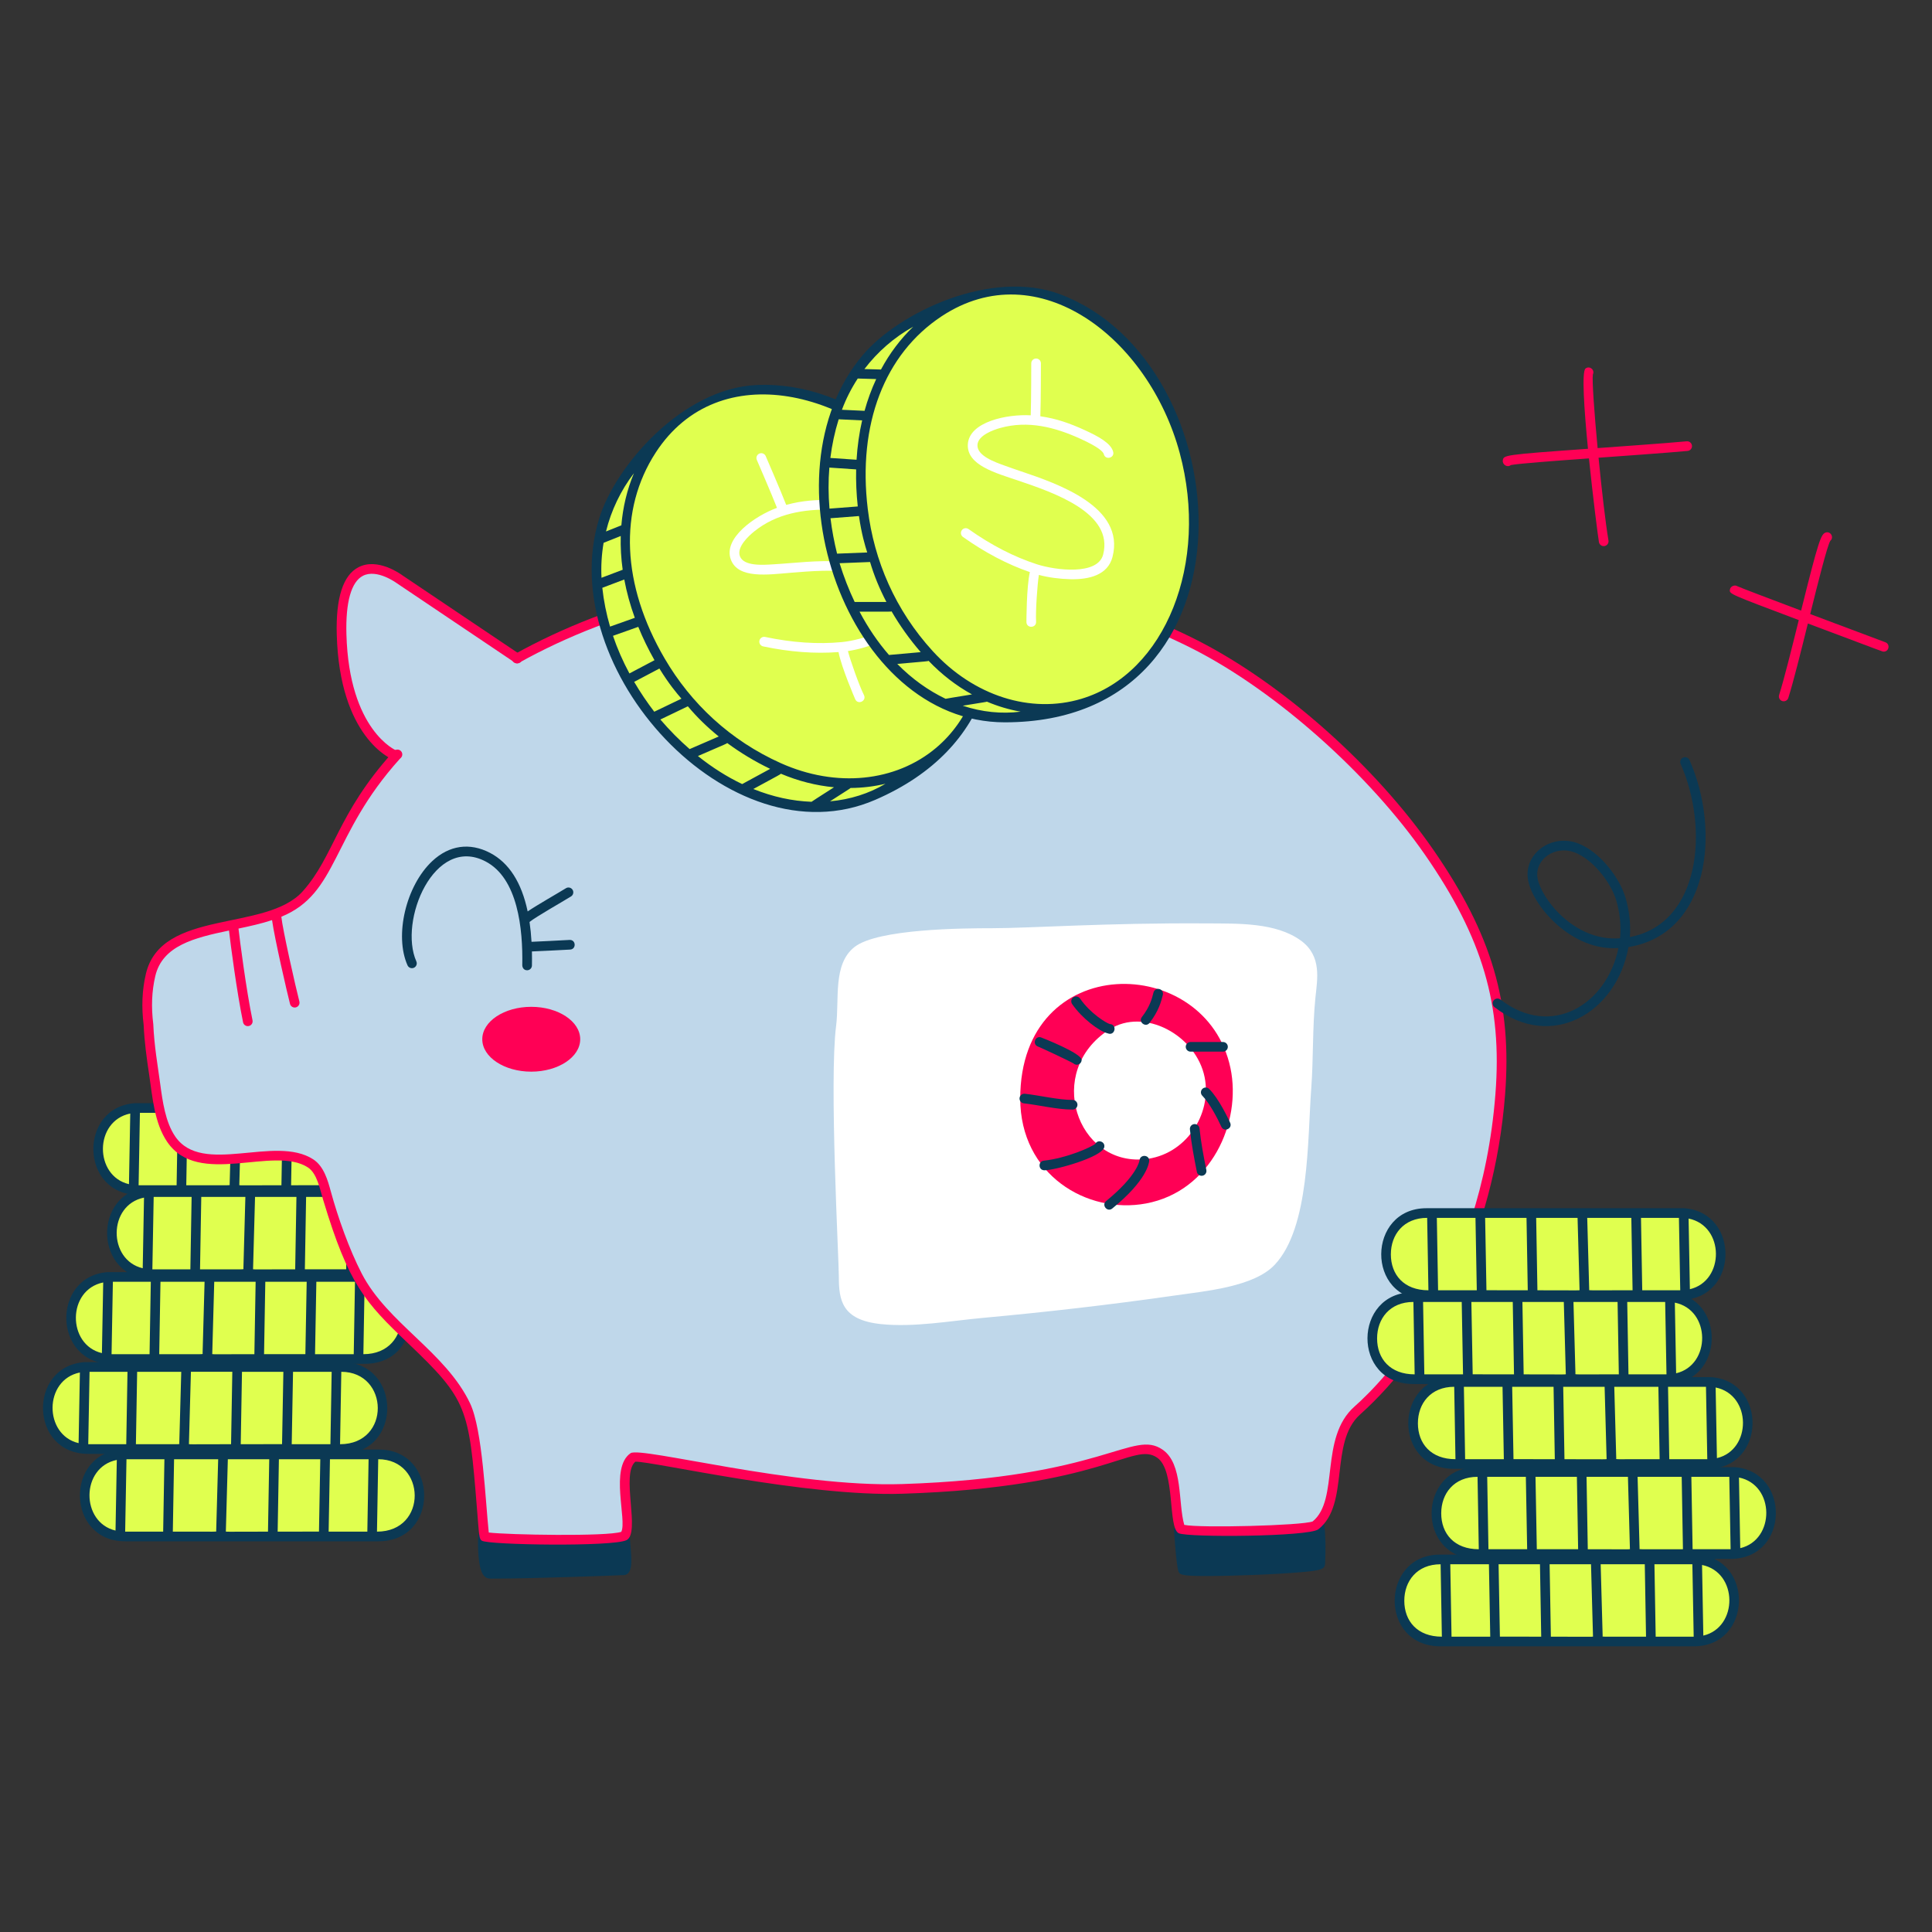 <?xml version="1.0" encoding="UTF-8"?> <svg xmlns="http://www.w3.org/2000/svg" fill="none" viewBox="0 0 200 200" id="Bank-Account--Streamline-Manchester"><rect x="0" y="0" width="200" height="200" fill="#333333" stroke="none"/><desc> Bank Account Streamline Illustration: https://streamlinehq.com </desc><g id="bank-account--finance-money-bank-account"><g id="coin stack 2"><g id="group"><path id="vector" fill="#e0ff4f" d="M13.993 114.7h26.63c5.314 0 5.791 8.13 -0.071 8.496 -26.729 0 -26.402 0.052 -26.773 -0.071 -5.257 -0.809 -4.592 -8.081 0.214 -8.425Z" stroke-width="1"></path><path id="vector_2" fill="#0b3954" d="M14.35 123.697h26.202c6.396 0 6.254 -9.496 0.071 -9.496 0 0 -26.654 0 -26.666 0.001 -5.87 0.419 -5.7 9.494 0.393 9.495Zm20.062 -1.005 -4.277 0.005 0.129 -7.496h4.284l-0.136 7.491Zm1.136 -7.491h4l-0.129 7.496h-4.006l0.136 -7.496h-0.001Zm-6.414 7.496c-4.705 0 -4.363 0.043 -4.361 -0.058l0.205 -7.438h4.285l-0.129 7.496Zm-5.36 -0.085c-0.004 0.121 0.518 0.085 -4.491 0.085l0.129 -7.496h4.565l-0.204 7.411h0.001Zm-5.491 0.085h-3.934l0.136 -7.496h3.927l-0.129 7.496Zm22.134 0 0.129 -7.496c4.957 0 5.156 7.496 -0.129 7.496Zm-26.933 -7.424 -0.133 7.313c-3.616 -0.85 -3.616 -6.555 0.133 -7.313Z" stroke-width="1"></path></g><g id="group_2"><path id="vector_3" fill="#e0ff4f" d="M15.417 123.404h26.63c5.314 0 5.791 8.13 -0.071 8.496 -26.729 0 -26.402 0.052 -26.773 -0.071 -5.257 -0.809 -4.592 -8.081 0.214 -8.425Z" stroke-width="1"></path><path id="vector_4" fill="#0b3954" d="M15.774 132.4h26.202c6.396 0 6.254 -9.496 0.071 -9.496 0 0 -26.654 0 -26.666 0.001 -5.87 0.419 -5.7 9.494 0.393 9.495Zm20.062 -1.005 -4.277 0.005 0.129 -7.496h4.284l-0.136 7.491Zm1.136 -7.491h4l-0.129 7.496h-4.006l0.136 -7.496h-0.001Zm-6.414 7.496c-4.705 0 -4.363 0.043 -4.361 -0.058l0.205 -7.438h4.285l-0.129 7.496Zm-5.36 -0.085c-0.004 0.121 0.518 0.085 -4.491 0.085l0.129 -7.496h4.565l-0.204 7.411h0.001Zm-5.491 0.085h-3.934l0.136 -7.496h3.927l-0.129 7.496Zm22.134 0 0.129 -7.496c4.957 0 5.156 7.496 -0.129 7.496Zm-26.933 -7.424 -0.133 7.313c-3.616 -0.85 -3.616 -6.555 0.133 -7.313Z" stroke-width="1"></path></g><g id="group_3"><path id="vector_5" fill="#e0ff4f" d="M11.193 132.187h26.63c5.314 0 5.791 8.13 -0.071 8.496 -26.729 0 -26.402 0.052 -26.773 -0.071 -5.257 -0.809 -4.592 -8.081 0.214 -8.425Z" stroke-width="1"></path><path id="vector_6" fill="#0b3954" d="M11.55 141.184h26.202c6.396 0 6.254 -9.496 0.071 -9.496 0 0 -26.654 0 -26.666 0.001 -5.87 0.419 -5.7 9.494 0.393 9.495Zm20.062 -1.005 -4.277 0.005 0.129 -7.496h4.284l-0.136 7.491Zm1.136 -7.491h4l-0.129 7.496h-4.006l0.136 -7.496h-0.001Zm-6.414 7.496c-4.705 0 -4.363 0.043 -4.361 -0.058l0.205 -7.438h4.285l-0.129 7.496Zm-5.36 -0.085c-0.004 0.121 0.518 0.085 -4.491 0.085l0.129 -7.496h4.565l-0.204 7.411h0.001Zm-5.491 0.085h-3.934l0.136 -7.496h3.927l-0.129 7.496Zm22.134 0 0.129 -7.496c4.957 0 5.156 7.496 -0.129 7.496Zm-26.933 -7.424 -0.133 7.313c-3.616 -0.85 -3.616 -6.555 0.133 -7.313Z" stroke-width="1"></path></g><g id="group_4"><path id="vector_7" fill="#e0ff4f" d="M8.78 141.507H35.41c5.314 0 5.791 8.13 -0.071 8.496 -26.729 0 -26.402 0.052 -26.773 -0.071 -5.257 -0.809 -4.592 -8.081 0.214 -8.425Z" stroke-width="1"></path><path id="vector_8" fill="#0b3954" d="M9.136 150.504H35.338c6.396 0 6.254 -9.496 0.071 -9.496 0 0 -26.654 0 -26.666 0.001 -5.87 0.419 -5.7 9.494 0.393 9.495Zm20.062 -1.005 -4.277 0.005 0.129 -7.496h4.284l-0.136 7.491Zm1.136 -7.491h4l-0.129 7.496h-4.006l0.136 -7.496h-0.001Zm-6.414 7.496c-4.705 0 -4.363 0.043 -4.361 -0.058l0.205 -7.438h4.285l-0.129 7.496Zm-5.36 -0.085c-0.004 0.121 0.518 0.085 -4.491 0.085l0.129 -7.496h4.565l-0.204 7.411h0.001Zm-5.491 0.085H9.135l0.136 -7.496H13.198l-0.129 7.496Zm22.134 0 0.129 -7.496c4.957 0 5.156 7.496 -0.129 7.496ZM8.27 142.08l-0.133 7.313c-3.616 -0.85 -3.616 -6.555 0.133 -7.313Z" stroke-width="1"></path></g><g id="group_5"><path id="vector_9" fill="#e0ff4f" d="M12.601 150.559h26.63c5.314 0 5.791 8.13 -0.071 8.496 -26.729 0 -26.402 0.052 -26.773 -0.071 -5.257 -0.809 -4.592 -8.081 0.214 -8.425Z" stroke-width="1"></path><path id="vector_10" fill="#0b3954" d="M12.958 159.555H39.16c6.396 0 6.254 -9.496 0.071 -9.496 0 0 -26.654 0 -26.666 0.001 -5.87 0.419 -5.7 9.494 0.393 9.495Zm20.062 -1.005 -4.277 0.005 0.129 -7.496h4.284l-0.136 7.491Zm1.136 -7.491h4l-0.129 7.496h-4.006l0.136 -7.496h-0.001Zm-6.414 7.496c-4.705 0 -4.363 0.043 -4.361 -0.058l0.205 -7.438h4.285l-0.129 7.496Zm-5.36 -0.085c-0.004 0.121 0.518 0.085 -4.491 0.085l0.129 -7.496h4.565l-0.204 7.411h0.001Zm-5.491 0.085h-3.934l0.136 -7.496h3.927l-0.129 7.496Zm22.134 0 0.129 -7.496c4.957 0 5.156 7.496 -0.129 7.496Zm-26.933 -7.424 -0.133 7.313c-3.616 -0.85 -3.616 -6.555 0.133 -7.313Z" stroke-width="1"></path></g></g><g id="piggy bank"><path id="vector_11" fill="#0b3954" d="M65.203 159.24c-0.037 -0.585 -0.907 -0.64 -0.994 -0.04 -0.443 0 -6.278 0.544 -13.714 -0.079 0.024 -0.733 -0.973 -0.748 -0.998 -0.083 -0.029 0.78 -0.069 3.382 0.624 4.108 0.302 0.317 0.57 0.269 1.143 0.269 3.685 0 12.03 -0.299 13.369 -0.365 1.054 -0.15 0.677 -2.114 0.571 -3.811l-0.001 0.001Z" stroke-width="1"></path><path id="vector_12" fill="#0b3954" d="M137.096 157.791c-0.029 -0.275 -0.276 -0.471 -0.549 -0.445 -0.275 0.029 -0.474 0.275 -0.445 0.549v0.017c-0.604 0.469 -11.209 0.814 -13.572 0.441 -0.077 -0.636 -1.036 -0.551 -0.995 0.092 0.002 0.036 0.241 3.669 0.453 4.196 0.108 0.326 0.169 0.509 2.826 0.509 2.678 0 7.284 -0.163 9.995 -0.408 1.915 -0.173 2.289 -0.293 2.359 -0.804 0.082 -1.547 0.058 -2.904 -0.073 -4.148l0.001 0.001Z" stroke-width="1"></path><path id="vector_13" fill="#bfd7ea" d="M147.879 88.233c-5.712 -8.21 -15.276 -16.926 -24.203 -21.49 -20.555 -10.508 -49.905 -9.924 -70.181 1.357l-12.137 -8.139s-6.353 -4.641 -5.997 5.712c0.358 10.424 5.497 12.494 5.497 12.494 -5.684 6.316 -5.874 10.501 -9.21 14.35 -3.875 4.472 -14.645 1.962 -16.135 8.353 -0.398 1.705 -0.393 3.423 -0.214 5.14 0.567 5.446 0.909 9.719 2.356 11.852 3.003 4.424 10.76 -0.074 14.422 2.499 1.735 1.219 1.594 5.286 4.855 11.637 2.728 5.313 8.722 8.205 11.209 13.422 1.291 2.71 1.642 10.638 1.928 13.565 0 0.217 12.905 0.723 14.493 -0.071 1 -1 -0.908 -6.755 0.928 -8.139 0.65 -0.49 17.35 3.612 27.844 3.284 14.138 -0.442 19.14 -2.619 23.703 -3.855 5.433 -1.472 3.998 4.926 5.069 7.925 0.615 0.615 13.345 0.218 13.993 -0.286 3.173 -3.173 0.851 -8.87 4.284 -11.852 0.918 -0.797 13.155 -11.142 14.85 -32.77 0.761 -9.712 -1.642 -16.778 -7.354 -24.988Z" stroke-width="1"></path><path id="vector_14" fill="#ff0055" d="M148.362 87.948c-5.999 -8.661 -15.572 -17.16 -24.387 -21.651 -20.64 -10.516 -50.383 -9.912 -70.724 1.437 -0.241 0.134 -0.328 0.439 -0.193 0.68 0.134 0.241 0.439 0.328 0.68 0.193 20.07 -11.196 49.418 -11.793 69.782 -1.419 8.545 4.354 18.197 12.926 24.019 21.329 5.948 8.587 7.985 15.522 7.267 24.736 -1.512 19.384 -11.546 29.658 -14.584 32.347 -3.679 3.257 -1.539 9.62 -4.336 11.899 -1.131 0.431 -11.686 0.698 -13.292 0.356 -0.654 -2.285 -0.109 -6.312 -2.238 -7.783 -3.11 -2.149 -5.994 2.884 -26.967 3.558 -11.177 0.363 -27.073 -3.908 -28.11 -3.197 -2.189 1.499 -0.346 6.943 -0.965 8.143 -1.508 0.499 -11.712 0.314 -13.717 0.071 -0.341 -3.189 -0.641 -10.66 -1.933 -13.371 -2.542 -5.333 -8.554 -8.288 -11.217 -13.437 -1.295 -2.504 -2.467 -5.817 -3.193 -8.473 -0.32 -1.172 -0.719 -2.631 -1.833 -3.354 -3.959 -2.57 -11.472 1.742 -14.281 -2.362 -1.02 -1.488 -1.309 -3.625 -1.564 -5.51 -0.246 -1.825 -0.612 -3.865 -0.708 -6.121 -0.224 -1.789 -0.157 -3.413 0.205 -4.964 0.739 -3.168 4.042 -3.976 7.633 -4.726 0.164 1.458 0.82 6.417 1.457 9.497 0.049 0.236 0.257 0.399 0.489 0.399 0.318 0 0.554 -0.292 0.49 -0.601 -0.672 -3.244 -1.325 -8.363 -1.453 -9.499 1.183 -0.248 2.369 -0.512 3.474 -0.875 0.263 1.907 1.575 7.574 1.86 8.673 0.059 0.225 0.262 0.375 0.484 0.375 0.326 0 0.566 -0.308 0.484 -0.625 -0.391 -1.506 -1.751 -7.523 -1.866 -8.774 5.911 -2.417 5.116 -8.401 12.231 -16.307l0.143 -0.143c0.195 -0.196 0.194 -0.512 -0.001 -0.707 -0.195 -0.195 -0.512 -0.195 -0.707 0l-0.16 0.162c-5.753 6.392 -6.03 10.7 -9.283 14.352 -3.795 4.26 -14.663 1.773 -16.249 8.572 -0.389 1.668 -0.462 3.407 -0.227 5.275 0.072 1.727 0.313 3.442 0.576 5.194 0.335 2.228 0.521 4.954 1.867 6.919 3.243 4.736 10.997 0.324 14.562 2.636 0.951 0.616 1.253 2.287 1.579 3.366 2.639 8.777 4.335 10.602 8.785 14.834 6.168 5.866 6.291 6.668 7.13 17.053 0.242 3.008 0.227 3.209 0.517 3.389 0.717 0.443 13.56 0.643 14.97 -0.061 1.479 -0.746 -0.62 -6.838 0.917 -8.121 1.795 -0.045 17.607 3.643 27.647 3.318 20.898 -0.671 23.87 -5.457 26.367 -3.734 1.933 1.336 1.066 7.251 2.236 7.823 0.922 0.45 13.455 0.368 14.454 -0.41 3.285 -2.588 1.102 -8.993 4.312 -11.875 7.624 -6.844 13.876 -18.52 15.014 -33.103 0.738 -9.469 -1.348 -16.586 -7.441 -25.383h-0.002Z" stroke-width="1"></path><path id="vector_15" fill="#ff0055" d="M40.674 78.631c-0.225 -0.09 -5.521 -2.315 -5.813 -12.945 -0.104 -3.797 0.653 -6.141 2.249 -6.967 2.005 -1.039 4.445 0.764 4.548 0.841l12.188 8.195c0.229 0.154 0.29 0.465 0.136 0.694 -0.154 0.229 -0.465 0.29 -0.694 0.136l-12.208 -8.21c-0.041 -0.03 -2.066 -1.517 -3.512 -0.767 -1.208 0.627 -1.798 2.719 -1.707 6.05 0.273 9.979 5.133 12.023 5.182 12.043 0.607 0.241 0.253 1.176 -0.369 0.93Z" stroke-width="1"></path><path id="vector_16" fill="#ff0055" d="M54.994 104.226c2.784 0 5.069 1.499 5.069 3.356 0 1.857 -2.285 3.356 -5.069 3.356s-5.069 -1.499 -5.069 -3.356c0 -1.857 2.285 -3.356 5.069 -3.356Z" stroke-width="1"></path><path id="vector_17" fill="#0b3954" d="M174.896 78.679c-0.111 -0.252 -0.406 -0.366 -0.659 -0.256 -0.253 0.111 -0.367 0.407 -0.256 0.659 2.966 6.729 2.04 16.533 -5.26 17.923 0.101 -1.318 -0.049 -2.707 -0.442 -4.057 -0.603 -2.072 -2.681 -4.827 -4.986 -5.666 -2.692 -0.978 -5.484 1.049 -5.131 3.67 0.351 2.601 4.207 7.204 8.85 7.204 0.177 0 0.354 -0.005 0.529 -0.015 -1.22 5.901 -6.988 9.375 -12.216 5.331 -0.218 -0.168 -0.532 -0.128 -0.701 0.089 -0.169 0.219 -0.129 0.533 0.09 0.702 5.926 4.586 12.653 0.56 13.865 -6.225 8.285 -1.338 9.617 -11.876 6.317 -19.361v0.002ZM159.153 90.82c-0.25 -1.857 1.794 -3.325 3.798 -2.597 1.948 0.708 3.831 3.16 4.368 5.005 0.379 1.305 0.512 2.646 0.388 3.902 -4.788 0.379 -8.277 -4.252 -8.554 -6.31Z" stroke-width="1"></path><path id="vector_18" fill="#0b3954" d="M58.959 97.301c-0.952 0.064 -3.538 0.172 -3.936 0.195 -0.042 -0.723 -0.11 -1.407 -0.206 -2.053 0.672 -0.548 3.409 -2.089 4.296 -2.645 0.234 -0.146 0.306 -0.455 0.159 -0.689 -0.147 -0.234 -0.455 -0.306 -0.689 -0.159 -0.745 0.465 -2.939 1.708 -3.96 2.401 -0.633 -3.008 -1.936 -5.039 -3.896 -6.062 -2.103 -1.097 -4.229 -0.792 -5.988 0.859 -2.712 2.547 -3.929 7.687 -2.553 10.782 0.112 0.252 0.408 0.366 0.66 0.254 0.252 -0.112 0.366 -0.408 0.254 -0.66 -1.857 -4.177 1.845 -13.126 7.165 -10.348 3.352 1.748 3.875 6.99 3.801 10.756 -0.002 0.112 0.081 0.51 0.5 0.51 0.271 0 0.495 -0.217 0.5 -0.49 0.01 -0.501 0.009 -0.987 -0.002 -1.458 0.781 -0.036 3.111 -0.138 3.962 -0.194 0.652 -0.044 0.603 -1.032 -0.066 -0.998l-0.001 -0.001Z" stroke-width="1"></path></g><g id="coin 2"><path id="vector_19" fill="#e0ff4f" d="M96.457 49.726c-7.534 -9.408 -19.43 -12.044 -26.563 -6 -12.89 10.921 -8.611 26.041 1.493 34.521 10.749 9.024 22.87 5.097 28.32 -3.17 4.159 -6.309 3.747 -16.615 -3.25 -25.351Z" stroke-width="1"></path><path id="vector_20" fill="#0b3954" d="M78.277 39.861c-7.616 0.363 -14.583 8.33 -16.27 13.875 -4.723 15.53 13.575 35.57 28.595 29.064 24.742 -10.717 7.757 -43.895 -12.325 -42.939Zm-12.654 9.129c-0.709 1.697 -1.142 3.509 -1.3 5.392l-1.591 0.636c0.541 -2.185 1.524 -4.242 2.892 -6.028h-0.001Zm6.625 29.274c3.143 -1.361 2.94 -1.259 3.031 -1.348 1.366 1.01 2.863 1.914 4.448 2.676l-2.898 1.575c-1.574 -0.751 -3.11 -1.723 -4.581 -2.903Zm-0.858 -0.718c-1.05 -0.915 -2.063 -1.938 -3.03 -3.062l2.847 -1.368c0.923 1.107 2 2.158 3.197 3.125l-3.015 1.306 0.001 -0.001Zm-3.661 -3.868c-0.732 -0.956 -1.447 -2.01 -2.081 -3.092l2.614 -1.379c0.984 1.602 1.813 2.581 2.282 3.118l-2.816 1.353h0.001Zm-4.274 -7.858 2.62 -0.929c0.469 1.156 1.029 2.31 1.678 3.453l-2.596 1.37c-0.687 -1.277 -1.255 -2.577 -1.702 -3.894Zm1.006 -6.839 -2.193 0.831c-0.062 -1.22 0.014 -2.434 0.217 -3.619l1.775 -0.708c-0.031 1.146 0.035 2.315 0.2 3.497l0.001 -0.001Zm-2.109 1.869 2.273 -0.861c0.244 1.314 0.608 2.641 1.09 3.968l-2.562 0.909c-0.387 -1.322 -0.656 -2.662 -0.801 -4.016Zm15.633 20.827c2.936 -1.596 2.759 -1.483 2.844 -1.584 1.82 0.768 3.679 1.234 5.508 1.405 -1.773 1.138 -2.273 1.455 -2.328 1.504 -1.993 -0.077 -4.002 -0.507 -6.024 -1.324v-0.001Zm7.937 1.276c2.088 -1.341 2.049 -1.304 2.126 -1.381 1.237 -0.009 2.451 -0.156 3.618 -0.438 -1.704 1.014 -3.656 1.633 -5.743 1.819h-0.001Zm11.004 -5.552c-4.204 3.552 -10.372 4.168 -16.097 1.602 -5.232 -2.345 -9.298 -6.172 -12.021 -10.83 -4.453 -7.62 -4.789 -15.395 -0.922 -21.333 6.555 -10.06 20.589 -6.446 28.245 3.17 7.363 9.248 7.72 21.536 0.795 27.39v0.001Z" stroke-width="1"></path><path id="vector_21" fill="#ffffff" d="M81.803 58.292c-1.053 0.087 -0.919 0.071 -1.693 0.123 -1.167 0.078 -3.121 0.213 -3.515 -0.836 -0.354 -0.942 0.901 -2.094 1.457 -2.546 2.328 -1.889 5.168 -2.337 8.099 -2.278 2.05 0.041 2.668 0.293 2.826 0.5 0.403 0.525 1.196 -0.083 0.794 -0.608 -0.562 -0.734 -2.063 -0.861 -3.601 -0.891 -1.641 -0.033 -3.135 0.056 -4.782 0.511 -0.533 -1.379 -2.055 -4.894 -2.123 -5.052 -0.11 -0.254 -0.404 -0.37 -0.658 -0.26 -0.254 0.11 -0.37 0.404 -0.26 0.658 0.017 0.039 1.543 3.563 2.087 4.959 -2.263 0.829 -5.609 3.136 -4.775 5.359 0.756 2.014 3.84 1.555 6.226 1.359 3.914 -0.323 10.467 -0.863 11.157 3.529 0.348 2.217 -3.85 3.45 -5.894 3.649 -2.471 0.239 -5.143 0.06 -7.941 -0.532 -0.27 -0.058 -0.536 0.116 -0.592 0.385 -0.057 0.271 0.115 0.536 0.386 0.593 2.732 0.578 5.354 0.776 7.802 0.587 0.295 1.568 1.72 4.865 1.739 4.903 0.299 0.596 1.19 0.142 0.895 -0.448 -0.492 -0.982 -1.413 -3.593 -1.66 -4.559 1.008 -0.15 2.094 -0.454 3.176 -0.891 1.79 -0.729 3.379 -1.933 3.078 -3.843 -0.834 -5.31 -8.246 -4.699 -12.227 -4.371h-0.001Z" stroke-width="1"></path></g><g id="coin 1"><path id="vector_22" fill="#e0ff4f" d="M122.534 46.752c-3.174 -11.628 -13.042 -18.775 -21.99 -16.063 -16.169 4.898 -18.252 20.473 -12.351 32.271 6.276 12.553 18.96 13.767 27.247 8.347 6.324 -4.136 10.042 -13.757 7.094 -24.554v-0.001Z" stroke-width="1"></path><path id="vector_23" fill="#0b3954" d="M109.773 30.474c-7.133 -2.694 -16.693 1.848 -20.444 6.266 -10.507 12.374 -1.68 38.035 14.687 38.035 26.963 0 24.564 -37.196 5.757 -44.301Zm-15.24 3.348c-1.325 1.275 -2.442 2.766 -3.336 4.431l-1.713 -0.049c1.365 -1.79 3.084 -3.287 5.049 -4.382Zm-5.556 29.495c3.425 0 3.198 0.014 3.317 -0.032 0.852 1.47 1.867 2.894 3.018 4.224l-3.285 0.293c-1.146 -1.315 -2.168 -2.817 -3.05 -4.485Zm-0.502 -1c-0.6 -1.257 -1.123 -2.598 -1.563 -4.014l3.157 -0.124c0.407 1.383 0.978 2.775 1.692 4.138h-3.286Zm-1.822 -5.004c-0.292 -1.168 -0.529 -2.42 -0.681 -3.665l2.947 -0.227c0.266 1.861 0.638 3.089 0.855 3.769l-3.122 0.123h0.001Zm-0.798 -8.909 2.773 0.188c-0.029 1.247 0.026 2.528 0.167 3.836l-2.927 0.225c-0.123 -1.445 -0.128 -2.863 -0.014 -4.25l0.001 0.001Zm3.642 -5.875 -2.342 -0.109c0.428 -1.145 0.98 -2.229 1.638 -3.235l1.911 0.056c-0.484 1.039 -0.888 2.138 -1.206 3.289l-0.001 -0.001Zm-2.678 0.876 2.428 0.113c-0.298 1.303 -0.492 2.665 -0.577 4.075l-2.712 -0.185c0.17 -1.367 0.456 -2.703 0.861 -4.003Zm6.067 25.325c3.328 -0.297 3.121 -0.264 3.239 -0.323 1.365 1.428 2.885 2.594 4.496 3.478 -2.079 0.34 -2.664 0.432 -2.733 0.455 -1.798 -0.863 -3.47 -2.056 -5.001 -3.609l-0.001 -0.001Zm6.776 4.326c2.449 -0.401 2.398 -0.382 2.5 -0.422 1.139 0.483 2.311 0.831 3.494 1.036 -1.967 0.253 -4.004 0.045 -5.993 -0.614h-0.001Zm12.304 -0.721c-5.27 1.589 -11.174 -0.298 -15.408 -4.928 -3.869 -4.232 -6.079 -9.359 -6.727 -14.716 -1.058 -8.762 1.724 -16.031 7.633 -19.942 10.013 -6.626 21.455 2.268 24.658 14.135 3.081 11.413 -1.476 22.83 -10.157 25.45l0.001 0.001Z" stroke-width="1"></path><path id="vector_24" fill="#ffffff" d="M105.682 48.788c-1 -0.338 -0.872 -0.3 -1.603 -0.56 -1.102 -0.392 -2.948 -1.045 -2.893 -2.165 0.05 -1.005 1.659 -1.563 2.349 -1.757 2.887 -0.808 5.671 -0.09 8.337 1.128 1.864 0.852 2.332 1.33 2.395 1.582 0.161 0.642 1.131 0.4 0.97 -0.242 -0.224 -0.896 -1.551 -1.61 -2.95 -2.249 -1.493 -0.682 -2.899 -1.195 -4.591 -1.432 0.059 -1.478 0.06 -5.307 0.06 -5.48 0 -0.276 -0.224 -0.5 -0.5 -0.5s-0.5 0.224 -0.5 0.5c0 0.042 0 3.882 -0.056 5.38 -2.406 -0.139 -6.393 0.648 -6.511 3.02 -0.107 2.149 2.905 2.953 5.173 3.722 3.72 1.26 9.947 3.368 8.835 7.673 -0.562 2.172 -4.904 1.636 -6.859 1.006 -2.363 -0.763 -4.743 -1.989 -7.075 -3.645 -0.225 -0.16 -0.538 -0.106 -0.697 0.118 -0.16 0.226 -0.107 0.538 0.118 0.697 2.277 1.617 4.605 2.84 6.926 3.64 -0.353 1.556 -0.355 5.147 -0.354 5.19 0.038 0.666 1.035 0.603 0.999 -0.056 -0.061 -1.097 0.131 -3.858 0.289 -4.843 0.984 0.263 2.103 0.416 3.269 0.445 1.933 0.043 3.869 -0.431 4.352 -2.303 1.345 -5.204 -5.699 -7.589 -9.482 -8.87l-0.001 0.001Z" stroke-width="1"></path></g><g id="spark"><path id="vector_25" fill="#ff0055" d="M175.15 46.13c-0.028 -0.274 -0.274 -0.474 -0.548 -0.447 -1.61 0.164 -8.867 0.678 -9.217 0.703 -0.347 -3.683 -0.585 -7.019 -0.492 -7.626 0.231 -0.478 -0.348 -0.94 -0.763 -0.608 -0.402 0.323 -0.144 4.216 0.257 8.306 -8.726 0.62 -8.731 0.657 -8.816 1.196 -0.067 0.433 0.459 0.79 0.833 0.488 0.821 -0.156 4.499 -0.433 8.083 -0.688 0.414 4.043 0.925 8.011 1.034 8.663 0.046 0.276 0.308 0.457 0.576 0.411 0.272 -0.045 0.456 -0.303 0.411 -0.575 -0.309 -1.854 -0.703 -5.265 -1.026 -8.57 0.359 -0.025 7.598 -0.538 9.223 -0.703 0.275 -0.028 0.475 -0.273 0.447 -0.548l-0.002 -0.002Z" stroke-width="1"></path><path id="vector_26" fill="#ff0055" d="m195.176 66.489 -7.784 -2.922c0.809 -3.266 1.747 -7.007 2.079 -7.582 0.421 -0.359 0.026 -1.042 -0.5 -0.848 -0.466 0.175 -0.729 0.86 -2.521 8.075 -3.226 -1.216 -6.163 -2.332 -6.594 -2.525 -0.267 -0.179 -0.71 -0.011 -0.771 0.328 -0.087 0.478 -0.1 0.448 7.123 3.175 -0.746 3.014 -1.51 6.092 -2.036 7.757 -0.102 0.322 0.14 0.65 0.477 0.65 0.212 0 0.409 -0.136 0.477 -0.35 0.529 -1.673 1.285 -4.711 2.025 -7.703 8.201 3.078 7.715 2.913 7.851 2.913 0.554 0 0.694 -0.773 0.175 -0.968h-0.001Z" stroke-width="1"></path></g><g id="safe door"><path id="vector_27" fill="#ffffff" d="M134.671 97.372c2.192 1.6 1.694 3.996 1.499 5.926 -0.317 3.138 -0.199 6.284 -0.428 9.353 -0.401 5.357 -0.15 14.415 -3.784 18.277 -2.146 2.281 -7.068 2.713 -10.566 3.213 -6.497 0.928 -13.061 1.684 -19.634 2.285 -3.354 0.307 -7.14 1.001 -10.566 0.643 -4.07 -0.426 -4.355 -2.499 -4.355 -4.926 0 -1.785 -1.004 -20.277 -0.286 -25.916 0.355 -2.785 -0.366 -6.437 1.928 -8.21 2.418 -1.869 11.209 -1.928 14.208 -1.928 3.919 0 11.798 -0.568 22.204 -0.5 3.284 0.022 7.186 -0.109 9.781 1.785l-0.001 -0.002Z" stroke-width="1"></path><path id="vector_28" fill="#ff0055" d="M105.614 113.721c0 7.88 6.911 12.006 13.022 10.862 6.72 -1.258 9.927 -8.383 8.74 -14.022 -2.515 -11.947 -21.762 -12.249 -21.762 3.16Zm12.851 6.283c-6.987 0.654 -10.362 -9.083 -3.641 -13.422 3.631 -2.345 9.013 0.594 9.881 4.938 0.773 3.87 -1.984 8.087 -6.239 8.485l-0.001 -0.001Z" stroke-width="1"></path><g id="group_6"><path id="vector_29" fill="#0b3954" d="M114.674 106.973c-0.903 -0.222 -2.668 -1.56 -3.689 -3.034 -0.157 -0.227 -0.101 -0.539 0.126 -0.696 0.227 -0.158 0.539 -0.101 0.696 0.126 1.081 1.562 2.712 2.531 3.079 2.641 0.804 0.037 0.541 1.271 -0.212 0.962v0.001Z" stroke-width="1"></path><path id="vector_30" fill="#0b3954" d="M111.124 110.086c-0.412 -0.252 -3.354 -1.628 -3.672 -1.746 -0.61 -0.225 -0.302 -1.138 0.307 -0.952 0.042 0.013 4.209 1.631 4.209 2.334 0 0.44 -0.528 0.662 -0.844 0.363v0.001Z" stroke-width="1"></path><path id="vector_31" fill="#0b3954" d="M111.039 114.864c-1.604 0 -3.509 -0.474 -5.053 -0.646 -0.274 -0.031 -0.472 -0.278 -0.442 -0.552 0.031 -0.274 0.279 -0.47 0.552 -0.442 1.529 0.169 3.461 0.64 4.942 0.64 0.276 0 0.5 0.224 0.5 0.5s-0.224 0.5 -0.5 0.5h0.001Z" stroke-width="1"></path><path id="vector_32" fill="#0b3954" d="M124.39 121.717c-0.234 0 -0.442 -0.164 -0.49 -0.402 -0.284 -1.422 -0.574 -2.934 -0.721 -4.403 -0.027 -0.275 0.173 -0.52 0.448 -0.547 0.276 -0.02 0.52 0.173 0.547 0.448 0.142 1.425 0.427 2.909 0.707 4.307 0.062 0.309 -0.174 0.598 -0.491 0.598v-0.001Z" stroke-width="1"></path><path id="vector_33" fill="#0b3954" d="M126.434 116.641c-0.384 -0.845 -1.231 -2.471 -1.969 -3.209 -0.195 -0.195 -0.195 -0.512 0 -0.707 0.195 -0.195 0.512 -0.195 0.707 0 1.012 1.012 1.987 3.095 2.172 3.502 0.275 0.604 -0.638 1.013 -0.91 0.414Z" stroke-width="1"></path><path id="vector_34" fill="#0b3954" d="M126.604 108.866h-3.356c-0.276 0 -0.5 -0.224 -0.5 -0.5s0.224 -0.5 0.5 -0.5h3.356c0.276 0 0.5 0.224 0.5 0.5s-0.224 0.5 -0.5 0.5Z" stroke-width="1"></path><path id="vector_35" fill="#0b3954" d="M118.212 105.275c0.83 -1.066 1.041 -1.911 1.195 -2.527 0.067 -0.268 0.34 -0.43 0.606 -0.364 0.268 0.067 0.431 0.338 0.364 0.606 -0.166 0.663 -0.416 1.666 -1.375 2.899 -0.402 0.515 -1.2 -0.086 -0.79 -0.614Z" stroke-width="1"></path><path id="vector_36" fill="#0b3954" d="M114.508 124.328c3.254 -2.644 3.456 -4.207 3.458 -4.222 0.07 -0.648 1.034 -0.568 0.998 0.07 -0.011 0.195 -0.214 1.995 -3.825 4.929 -0.514 0.417 -1.144 -0.359 -0.63 -0.776l-0.001 -0.001Z" stroke-width="1"></path><path id="vector_37" fill="#0b3954" d="M108.111 121.147c-0.628 0 -0.676 -0.931 -0.052 -0.997 2.324 -0.245 4.929 -1.395 5.328 -1.746 0.283 -0.506 1.062 -0.198 0.922 0.365 -0.255 1.021 -5.068 2.378 -6.198 2.378Z" stroke-width="1"></path></g></g><g id="coin stack 1"><g id="group_7"><path id="vector_38" fill="#e0ff4f" d="M174.295 125.573h-26.63c-5.314 0 -5.791 8.13 0.071 8.496 26.729 0 26.402 0.052 26.773 -0.071 5.257 -0.809 4.592 -8.081 -0.214 -8.425Z" stroke-width="1"></path><path id="vector_39" fill="#0b3954" d="M174.331 125.074h-26.666c-6.163 -0.001 -6.342 9.495 0.071 9.495h26.202c6.098 0 6.259 -9.076 0.393 -9.495Zm-20.591 0.999h4.284l0.129 7.496 -4.277 -0.005 -0.136 -7.491Zm-0.864 7.496h-4.006l-0.129 -7.496h4l0.136 7.496h-0.001Zm6.148 -7.496h4.285l0.205 7.438c0.003 0.1 0.361 0.058 -4.361 0.058l-0.129 -7.496Zm5.286 0h4.565l0.129 7.496c-5.006 0 -4.487 0.037 -4.491 -0.085l-0.204 -7.411h0.001Zm5.565 0h3.927l0.136 7.496h-3.934l-0.129 -7.496Zm-25.894 3.771c0 -2.027 1.311 -3.771 3.759 -3.771l0.129 7.496c-2.528 0 -3.889 -1.604 -3.889 -3.725h0.001Zm30.955 3.614 -0.133 -7.313c3.742 0.757 3.757 6.461 0.133 7.313Z" stroke-width="1"></path></g><g id="group_8"><path id="vector_40" fill="#e0ff4f" d="M172.871 134.276h-26.63c-5.314 0 -5.791 8.13 0.071 8.496 26.729 0 26.402 0.052 26.773 -0.071 5.257 -0.809 4.592 -8.081 -0.214 -8.425Z" stroke-width="1"></path><path id="vector_41" fill="#0b3954" d="M172.907 133.778h-26.666c-6.163 -0.001 -6.342 9.495 0.071 9.495h26.202c6.098 0 6.259 -9.076 0.393 -9.495Zm-20.591 0.999h4.284l0.129 7.496 -4.277 -0.005 -0.136 -7.491Zm-0.864 7.496h-4.006l-0.129 -7.496h4l0.136 7.496h-0.001Zm6.148 -7.496h4.285l0.205 7.438c0.003 0.1 0.361 0.058 -4.361 0.058l-0.129 -7.496Zm5.286 0h4.565l0.129 7.496c-5.006 0 -4.487 0.037 -4.491 -0.085l-0.204 -7.411h0.001Zm5.565 0h3.927l0.136 7.496h-3.934l-0.129 -7.496Zm-25.894 3.771c0 -2.027 1.311 -3.771 3.759 -3.771l0.129 7.496c-2.528 0 -3.889 -1.604 -3.889 -3.725h0.001Zm30.955 3.614 -0.133 -7.313c3.742 0.757 3.757 6.461 0.133 7.313Z" stroke-width="1"></path></g><g id="group_9"><path id="vector_42" fill="#e0ff4f" d="M177.096 143.06h-26.63c-5.314 0 -5.791 8.13 0.071 8.496 26.729 0 26.402 0.052 26.773 -0.071 5.257 -0.809 4.592 -8.081 -0.214 -8.425Z" stroke-width="1"></path><path id="vector_43" fill="#0b3954" d="M177.131 142.561h-26.666c-6.163 -0.001 -6.342 9.495 0.071 9.495h26.202c6.098 0 6.259 -9.076 0.393 -9.495Zm-20.591 0.999h4.284l0.129 7.496 -4.277 -0.005 -0.136 -7.491Zm-0.864 7.496h-4.006l-0.129 -7.496h4l0.136 7.496h-0.001Zm6.148 -7.496h4.285l0.205 7.438c0.003 0.1 0.361 0.058 -4.361 0.058l-0.129 -7.496Zm5.286 0h4.565l0.129 7.496c-5.006 0 -4.487 0.037 -4.491 -0.085l-0.204 -7.411h0.001Zm5.565 0h3.927l0.136 7.496h-3.934l-0.129 -7.496Zm-25.894 3.771c0 -2.027 1.311 -3.771 3.759 -3.771l0.129 7.496c-2.528 0 -3.889 -1.604 -3.889 -3.725h0.001Zm30.955 3.614 -0.133 -7.313c3.742 0.757 3.757 6.461 0.133 7.313Z" stroke-width="1"></path></g><g id="group_10"><path id="vector_44" fill="#e0ff4f" d="M179.509 152.379h-26.63c-5.314 0 -5.791 8.13 0.071 8.496 26.729 0 26.402 0.052 26.773 -0.071 5.257 -0.809 4.592 -8.081 -0.214 -8.425Z" stroke-width="1"></path><path id="vector_45" fill="#0b3954" d="M179.545 151.881h-26.666c-6.163 -0.001 -6.342 9.495 0.071 9.495h26.202c6.098 0 6.259 -9.076 0.393 -9.495Zm-20.591 0.999h4.284l0.129 7.496 -4.277 -0.005 -0.136 -7.491Zm-0.864 7.496h-4.006l-0.129 -7.496h4l0.136 7.496h-0.001Zm6.148 -7.496h4.285l0.205 7.438c0.003 0.1 0.361 0.058 -4.361 0.058l-0.129 -7.496Zm5.286 0h4.565l0.129 7.496c-5.006 0 -4.487 0.037 -4.491 -0.085l-0.204 -7.411h0.001Zm5.565 0h3.927l0.136 7.496h-3.934l-0.129 -7.496Zm-25.894 3.771c0 -2.027 1.311 -3.771 3.759 -3.771l0.129 7.496c-2.528 0 -3.889 -1.604 -3.889 -3.725h0.001Zm30.955 3.614 -0.133 -7.313c3.742 0.757 3.757 6.461 0.133 7.313Z" stroke-width="1"></path></g><g id="group_11"><path id="vector_46" fill="#e0ff4f" d="M175.687 161.431h-26.63c-5.314 0 -5.791 8.13 0.071 8.496 26.729 0 26.402 0.052 26.773 -0.071 5.257 -0.809 4.592 -8.081 -0.214 -8.425Z" stroke-width="1"></path><path id="vector_47" fill="#0b3954" d="M175.723 160.933h-26.666c-6.163 -0.001 -6.342 9.495 0.071 9.495h26.202c6.098 0 6.259 -9.076 0.393 -9.495Zm-20.591 0.999h4.284l0.129 7.496 -4.277 -0.005 -0.136 -7.491Zm-0.864 7.496h-4.006l-0.129 -7.496h4l0.136 7.496h-0.001Zm6.148 -7.496h4.285l0.205 7.438c0.003 0.1 0.361 0.058 -4.361 0.058l-0.129 -7.496Zm5.286 0h4.565l0.129 7.496c-5.006 0 -4.487 0.037 -4.491 -0.085l-0.204 -7.411h0.001Zm5.565 0h3.927l0.136 7.496h-3.934l-0.129 -7.496Zm-25.894 3.771c0 -2.027 1.311 -3.771 3.759 -3.771l0.129 7.496c-2.528 0 -3.889 -1.604 -3.889 -3.725h0.001Zm30.955 3.614 -0.133 -7.313c3.742 0.757 3.757 6.461 0.133 7.313Z" stroke-width="1"></path></g></g></g></svg> 